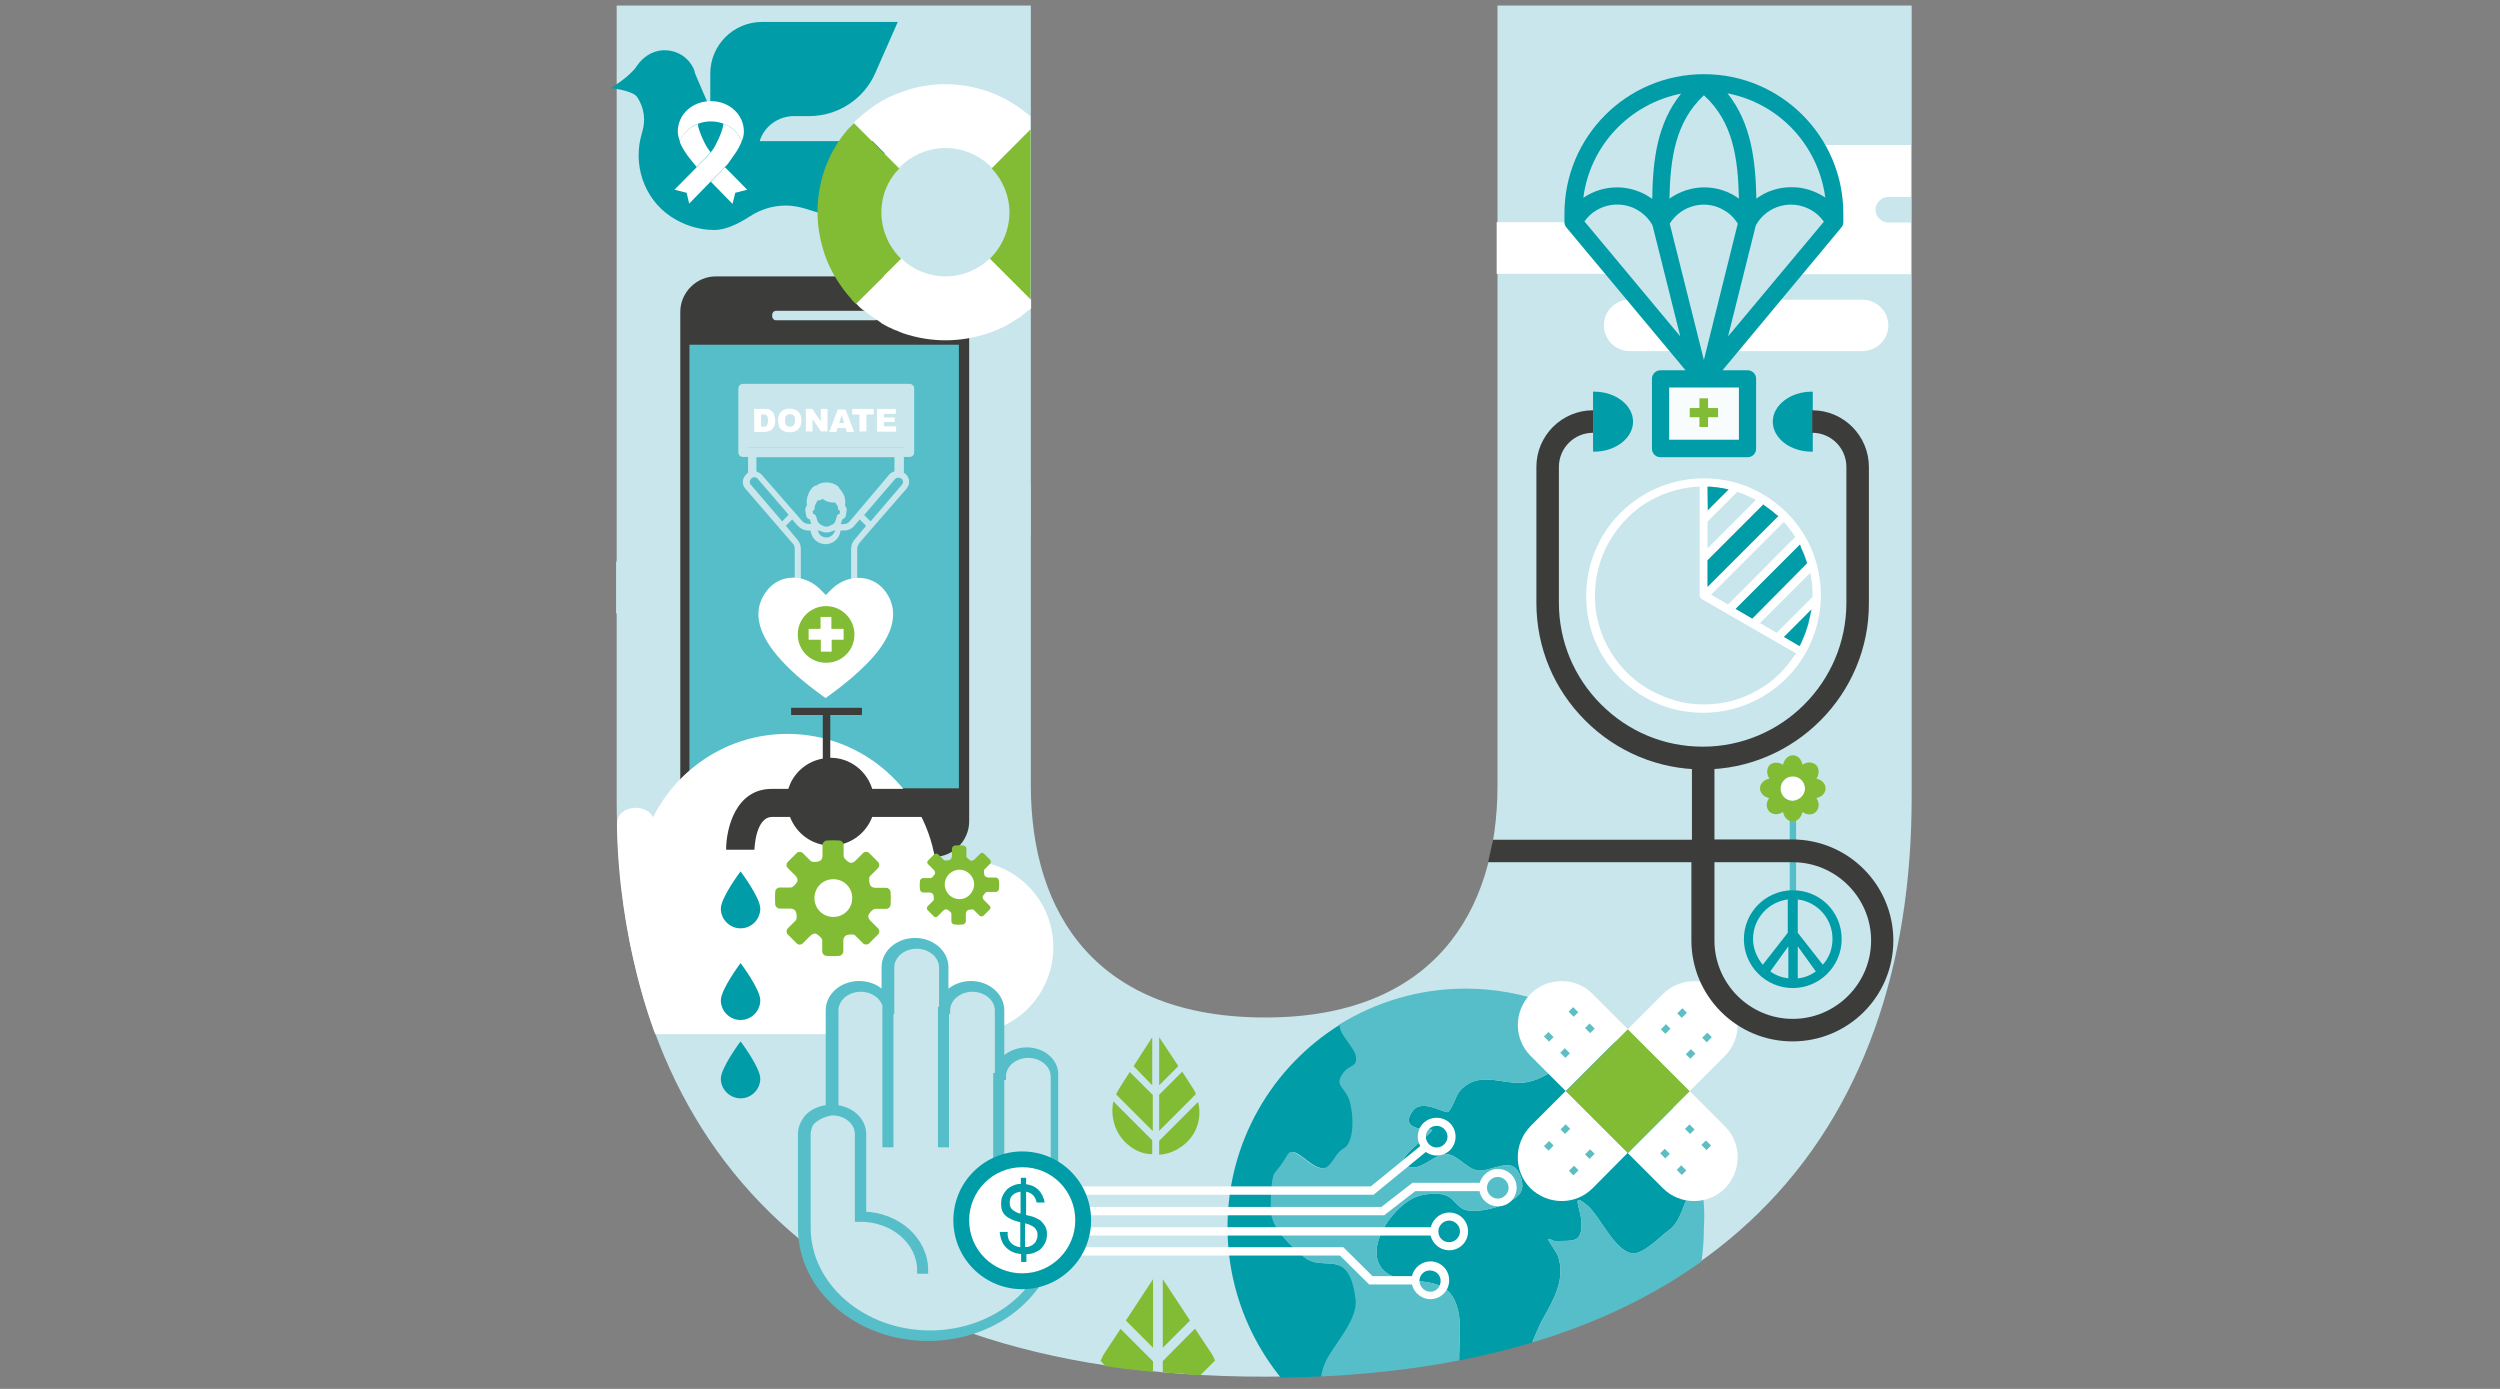 <?xml version="1.0" encoding="utf-8"?>
<!-- Generator: Adobe Illustrator 24.1.1, SVG Export Plug-In . SVG Version: 6.00 Build 0)  -->
<svg version="1.1" id="Layer_1" xmlns="http://www.w3.org/2000/svg" xmlns:xlink="http://www.w3.org/1999/xlink" x="0px" y="0px"
	 viewBox="0 0 900 500" style="enable-background:new 0 0 900 500;" xml:space="preserve">
<rect x="0" y="0" width="900" height="500" fill="#808080" stroke="none"/>
<style type="text/css">
	.st0{fill:#C8E6EC;}
	.st1{fill:#56BEC8;}
	.st2{fill:#FFFFFF;}
	.st3{fill:#82BB34;}
	.st4{fill:#009DA8;}
	.st5{fill:#3C3C3B;}
	.st6{clip-path:url(#SVGID_1_);fill:#FFFFFF;}
	.st7{fill:#F9FCFC;}
	.st8{clip-path:url(#SVGID_2_);fill:#009DA8;}
	.st9{clip-path:url(#SVGID_3_);fill:#009DA8;}
	.st10{clip-path:url(#SVGID_4_);fill:#56BEC8;}
	.st11{fill:#5DBEC3;}
	.st12{fill:#5BBEC2;}
	.st13{fill:#FFFFFF;stroke:#56BEC8;stroke-width:2.483;stroke-miterlimit:10;}
	.st14{fill:#56BEC8;stroke:#56BEC8;stroke-width:2.483;stroke-miterlimit:10;}
</style>
<g>
	<path class="st0" d="M222,2h149.1v280.7c0,46.5,23.9,83.6,84.4,83.6c59.7,0,83.6-37.1,83.6-83.6V2h149.1v285
		c0,120.7-69.1,208.6-232.7,208.6C291.8,495.7,222,407.7,222,287.9V2z"/>
	<path class="st0" d="M361.2,202.2h-10.9c-2.5,0-4.6-2.1-4.6-4.6s2.1-4.6,4.6-4.6H371v-18.6H266.5c-5.1,0-9.3,4.1-9.3,9.3
		c0,5.1,4.1,9.3,9.3,9.3h27.8c2.5,0,4.6,2.1,4.6,4.6s-2.1,4.6-4.6,4.6h-72.5v18.6h35.4c2.5,0,4.6,2.1,4.6,4.6s-2.1,4.6-4.6,4.6
		c-5,0-9.3,4.1-9.3,9.3c0,5.1,4.1,9.3,9.3,9.3h77c5,0,9.3-4.1,9.3-9.3c0-5.1-4.1-9.3-9.3-9.3H313c-2.5,0-4.6-2.1-4.6-4.6
		s2.1-4.6,4.6-4.6h48.1c5,0,9.3-4.1,9.3-9.3C370.5,206.4,366.3,202.2,361.2,202.2z"/>
	<rect x="644.3" y="291.4" class="st1" width="2.3" height="50.7"/>
	<path class="st2" d="M645.4,279.5c2.4,0,4.4,1.9,4.4,4.4c0,2.4-1.9,4.4-4.4,4.4c-2.4,0-4.4-1.9-4.4-4.4
		C641.2,281.5,643,279.5,645.4,279.5z"/>
	<path class="st3" d="M649.8,283.9c0-2.4-1.9-4.4-4.4-4.4c-2.4,0-4.4,1.9-4.4,4.4c0,2.4,1.9,4.4,4.4,4.4
		C647.8,288.1,649.8,286.2,649.8,283.9z M641.9,275.3c0.4-1.9,1.8-3.4,3.5-3.4c1.8,0,3.1,1.4,3.5,3.4c1.6-1.1,3.6-1.1,4.9,0.1
		c0.6,0.6,0.9,1.5,0.9,2.4s-0.3,1.8-0.8,2.5c1.9,0.4,3.3,1.8,3.3,3.5c0,1.8-1.4,3.1-3.3,3.5c1.1,1.6,1.1,3.6-0.1,4.9
		c-1.3,1.3-3.3,1.3-4.9,0.1c-0.4,1.9-1.8,3.4-3.5,3.4c-1.8,0-3.1-1.4-3.5-3.4c-1.6,1.1-3.6,1.1-4.9-0.1c-1.3-1.3-1.3-3.3-0.1-4.9
		l0,0c-1.9-0.4-3.3-1.8-3.3-3.5s1.4-3.1,3.4-3.5c-1.1-1.6-1.1-3.6,0.1-4.9C638.3,274.3,640.3,274.3,641.9,275.3z"/>
	<path class="st4" d="M645.4,320.5c-9.7,0-17.6,7.9-17.6,17.6c0,9.7,7.9,17.6,17.6,17.6c9.7,0,17.6-7.9,17.6-17.6
		C663,328.2,655.2,320.5,645.4,320.5z M647.2,340.7l6.5,9c-1.9,1.4-4.1,2.3-6.5,2.5V340.7z M643.8,352.2c-2.4-0.3-4.6-1.1-6.5-2.5
		l6.5-9V352.2z M631.1,338c0-7.3,5.5-13.3,12.5-14.2v12l-9,11.5C632.5,344.8,631.1,341.5,631.1,338z M656.2,347.3l-9-11.5v-12
		c7.1,0.9,12.5,6.9,12.5,14.2C659.7,341.5,658.5,344.8,656.2,347.3z"/>
	<path class="st2" d="M654.1,203.4c-2.9-10.9-9.9-19.9-19.7-25.6c-6.4-3.8-13.7-5.6-21.1-5.6c-15,0-29.1,8.1-36.6,21.1
		c-5.6,9.8-7.1,21.2-4.3,32.1c2.9,10.9,9.9,19.9,19.7,25.6c6.4,3.8,13.7,5.6,21.1,5.6c15,0,29.1-8.1,36.6-21.1
		C655.4,225.7,657,214.3,654.1,203.4z M648.6,197.3c0.8,1.6,1.5,3.4,2,5l0.1,0.5l-19.8,19.9l-6-3.5l23.2-23.2L648.6,197.3z
		 M642.9,188.7c0.5,0.6,1,1.3,1.5,1.9c0.5,0.6,1,1.4,1.5,2.1l0.4,0.6l-24.2,24.3l-6.1-3.5l26.2-26.2L642.9,188.7z M614.7,175.2h1
		c1.6,0.1,3.1,0.3,4.8,0.6l1.8,0.4l-7.5,7.5L614.7,175.2L614.7,175.2z M614.7,187.8l10.8-10.8l0.5,0.3c1.8,0.6,3.4,1.3,5,2.1
		l1.1,0.6l-17.4,17.4V187.8z M614.7,201.7l20.1-20.1l0.6,0.5c1.4,1,2.8,2,4,3.1l0.8,0.6l-25.5,25.5V201.7L614.7,201.7z M645.9,236.1
		c-1.5,2.3-3.3,4.4-5.1,6.3c-2.4,2.4-5.1,4.5-8.1,6.1c-5.9,3.4-12.5,5.1-19.3,5.1c-3.4,0-6.8-0.4-9.9-1.3c-3.4-0.9-6.5-2.3-9.7-4
		c-4.6-2.6-8.5-6.1-11.7-10.3c-3-4-5.3-8.5-6.6-13.5c-1.4-4.9-1.6-10-1-15c0.6-5.1,2.3-10.2,5-14.8c1.8-3.1,4-5.9,6.5-8.4
		c2.4-2.4,5.1-4.5,8.1-6.1c5.1-2.9,10.9-4.6,16.8-5h1v39.1c0,0.6,0.3,1.1,0.8,1.4l34,19.6L645.9,236.1z M651.6,222.7
		c-0.6,3.1-1.8,6.1-3.1,9l-0.5,0.9l-5.6-3.3l9.9-9.9L651.6,222.7z M652.4,215l-12.8,12.8l-6-3.5l18.1-18.1l0.3,1.8
		c0.4,2.1,0.5,4.4,0.5,6.6V215z"/>
	<path class="st4" d="M648.4,197.3c0.8,1.6,1.5,3.4,2,5l0.1,0.5l-19.7,19.9l-6-3.5l23.2-23.2L648.4,197.3z"/>
	<path class="st4" d="M614.7,175.2h1c1.6,0.1,3.1,0.3,4.8,0.6l1.8,0.4l-7.5,7.5L614.7,175.2L614.7,175.2z"/>
	<path class="st4" d="M614.7,201.7l20.1-20.1l0.6,0.5c1.4,1,2.8,2,4,3.1l0.8,0.6l-25.5,25.5V201.7L614.7,201.7z"/>
	<path class="st4" d="M651.4,222.7c-0.6,3.1-1.8,6.1-3.1,9l-0.5,0.9l-5.6-3.3l9.9-9.9L651.4,222.7z"/>
	<path class="st4" d="M573.9,141c7.8,0,14,4.9,14,10.8s-6.3,10.8-14,10.8c-0.1,0-0.3,0-0.4,0v-10.8V141
		C573.7,141,573.8,141,573.9,141z"/>
	<path class="st4" d="M652.6,141v21.6c-0.1,0-0.3,0-0.4,0c-7.8,0-14-4.9-14-10.8c0-5.9,6.3-10.8,14-10.8
		C652.3,141,652.4,141,652.6,141z"/>
	<path class="st0" d="M672.5,31.2L672.5,31.2L672.5,31.2c10.2,10.2,6.8,6.8,7.5,7.5l-1.8,1.8l-5.8-5.8l-5.6,5.8l-1.8-1.8
		C665.7,37.9,662.3,41.4,672.5,31.2z"/>
	<path class="st0" d="M672.5,22.2L672.5,22.2L672.5,22.2c10.2,10.2,6.8,6.8,7.5,7.5l-1.8,1.8l-5.8-5.8l-5.6,5.8l-1.8-1.8
		C665.7,28.8,662.3,32.3,672.5,22.2z"/>
	<path class="st0" d="M672.5,13L672.5,13L672.5,13c10.2,10.2,6.8,6.8,7.5,7.5l-1.8,1.8l-5.8-5.8l-5.6,5.8l-1.8-1.8
		C665.7,19.8,662.3,23.2,672.5,13z"/>
	<path class="st0" d="M564.9,321L564.9,321L564.9,321c22.8,22.8,15.2,15.2,16.8,16.8l-3.9,3.9L565,328.9l-12.8,12.8l-3.9-3.9
		C549.8,336.1,542.1,343.8,564.9,321z"/>
	<path class="st0" d="M564.9,303L564.9,303L564.9,303c22.8,22.8,15.2,15.2,16.8,16.8l-3.9,3.9L565,310.9l-12.8,12.8l-3.9-3.9
		C549.8,318.2,542.1,325.9,564.9,303z"/>
	<path class="st0" d="M564.9,285L564.9,285L564.9,285c22.8,22.8,15.2,15.2,16.8,16.8l-3.9,3.9L565,292.9l-12.9,12.9l-3.9-3.9
		C549.8,300.2,542.1,307.9,564.9,285z"/>
	<path class="st0" d="M564.9,267.1L564.9,267.1L564.9,267.1c22.8,22.8,15.2,15.2,16.8,16.8l-3.9,3.9L565,275l-12.8,12.8l-3.9-3.9
		C549.8,282.2,542.1,289.9,564.9,267.1z"/>
	<circle class="st0" cx="572.7" cy="38.7" r="20.3"/>
	<path class="st3" d="M430.5,393.9l-13.2,13.2v-13l8.3-8.3l3.6,5.6C429.8,392.3,430.3,393.1,430.5,393.9z"/>
	<polygon class="st3" points="417.3,373.4 424.2,383.8 417.3,390.7 	"/>
	<polygon class="st3" points="414.8,390.7 408.1,383.8 414.8,373.4 	"/>
	<path class="st3" d="M406.7,385.9l8.3,8.3v13l-13.2-13.2c0.4-0.9,0.8-1.6,1.3-2.4L406.7,385.9z"/>
	<path class="st3" d="M406.2,412.2c-4.6-3.8-6.6-9.8-5.4-15.7l14,14v5C411.7,415.5,408.7,414.3,406.2,412.2z"/>
	<path class="st3" d="M426.1,412.2L426.1,412.2c-2.5,2-5.5,3.3-8.8,3.5v-5l14-14C432.8,402.5,430.8,408.5,426.1,412.2z"/>
	<polygon class="st3" points="418.6,460.5 428.4,475.4 418.6,485.2 	"/>
	<polygon class="st3" points="415.1,485.2 405.3,475.4 415.1,460.5 	"/>
	<path id="XMLID_2_" class="st5" d="M336.1,99.5h-78.4c-7,0-12.8,5.8-12.8,12.8v183.4c0,7,5.8,12.8,12.8,12.8h78.4
		c7,0,12.8-5.8,12.8-12.8V112.3C348.9,105.3,343.2,99.5,336.1,99.5z"/>
	<rect id="XMLID_1_" x="248.2" y="124.1" class="st1" width="97" height="159.7"/>
	<path class="st0" d="M327.5,138.2h-60.1c-0.9,0-1.6,0.8-1.6,1.6v23.1c0,0.9,0.8,1.6,1.6,1.6h1.9v5.4c0,0.1,0,0.1,0,0.3
		c-0.1,0.1-0.3,0.1-0.4,0.3c-0.9,0.8-1.5,1.9-1.5,3c0,0.9,0.4,1.9,1,2.5l17.1,19.8c0.4,0.5,0.6,1.1,0.6,1.8V208
		c0,0.6,0.5,1.1,1.1,1.1c0.6,0,1.1-0.5,1.1-1.1v-10.5c0-1.3-0.5-2.4-1.3-3.3l-4.1-4.9l2.3-2.3l1.8,2.1c1,1.1,2.5,1.9,4,1.9h0.8
		c0.3,2.8,2.6,4.9,5.4,4.9c2.8,0,5.1-2.1,5.4-4.9h1.1c1.6,0,3-0.6,4-1.9l1.8-2.1l2.3,2.3l-4.1,4.9c-0.8,0.9-1.3,2.1-1.3,3.3V208
		c0,0.6,0.5,1.1,1.1,1.1s1.1-0.5,1.1-1.1v-10.5c0-0.6,0.3-1.3,0.6-1.8l4.8-5.6l0,0l0,0c0,0,0,0,0.1-0.1l12.2-14c0.6-0.8,1-1.6,1-2.5
		c0-1.1-0.5-2.3-1.5-3c-0.1-0.1-0.3-0.3-0.4-0.3c0-0.1,0-0.1,0-0.3v-5.4h2.1c0.9,0,1.6-0.8,1.6-1.6v-23.1
		C329.1,138.9,328.3,138.2,327.5,138.2z M281.6,187.7l-11.3-13.2c-0.3-0.3-0.4-0.6-0.4-1c0-0.5,0.3-0.9,0.6-1.3
		c0.8-0.6,1.8-0.5,2.4,0.3l11,12.8L281.6,187.7z M293.3,182.3c0-0.1,0.1-0.1,0.1-0.3l0.9-1.8c0.6,0,1.4-0.3,1.9-0.6l0.4,0.3
		c1.3,0.9,2.8,1.1,4.1,1l0.9,1.4c0,0,0,0,0.1,0.1c-0.1,0.4,0,0.8,0.1,1c0.1,0.3,0.4,0.4,0.6,0.5l-0.1,1.1c-0.5,0-1,0.4-1.1,1
		c0,0.1-0.1,0.8-0.4,1.3c-0.1,0.8-0.6,1.3-1.3,1.6l-0.8,0.4c-0.8,0.4-1.6,0.4-2.4,0l-0.8-0.4c-0.6-0.4-1.1-0.9-1.3-1.6
		c-0.1-0.6-0.3-1.1-0.4-1.3c-0.1-0.5-0.6-1-1.1-1l-0.1-1.1c0.3-0.1,0.5-0.3,0.6-0.5C293.3,182.9,293.3,182.7,293.3,182.3z
		 M297.5,193.5c-1.5,0-2.8-1-3-2.5h0.4l0.3,0.1c0.8,0.4,1.5,0.6,2.4,0.6c0.8,0,1.6-0.3,2.4-0.6l0.3-0.1h0.4
		C300.1,192.5,298.9,193.5,297.5,193.5z M308.5,184.6L308.5,184.6l-2.6,3.1c-0.5,0.6-1.4,1-2.3,1h-1c0.1-0.3,0.3-0.6,0.4-1
		c0-0.3,0.1-0.4,0.1-0.6c0.6-0.3,1.3-0.8,1.4-1.5l0.3-1.8c0.1-0.6-0.1-1.3-0.5-1.6l-0.1-0.1c0.1-0.5,0.1-0.9,0.1-1.4l0,0
		c0-1.8-0.8-3.5-2.1-4.8c0-0.3-0.3-0.5-0.5-0.8c-1.1-0.9-2.5-1.4-4-1.4H297c-1.1,0-2.3,0.5-3.1,1.1c-0.3,0-0.6,0-0.9,0.3
		c-1.5,1.1-2.5,3.4-2.6,5.5c0,0.5,0,0.9,0.1,1.4l-0.1,0.1c-0.4,0.5-0.5,1-0.5,1.6l0.3,1.8c0.1,0.8,0.6,1.3,1.4,1.5
		c0,0.1,0.1,0.4,0.1,0.6c0.1,0.4,0.3,0.6,0.4,1h-1c-0.9,0-1.8-0.4-2.3-1l-2.6-3c0,0,0-0.1-0.1-0.1L274.3,171c-0.5-0.6-1.3-1-2-1.3
		v-5.1h49.7v5.1c-0.8,0.3-1.5,0.6-2,1.3L308.5,184.6z M324.7,174.5l-11.3,13.2l-2.3-2.3l11-12.8c0.6-0.8,1.6-0.8,2.4-0.3
		c0.4,0.3,0.6,0.8,0.6,1.3C325.1,173.9,324.8,174.3,324.7,174.5z M325.8,161.2H269v-19.7h56.8V161.2z"/>
	<polyline class="st0" points="267.4,160.4 267.4,140.7 326.4,140.7 326.4,161.2 267.1,161.2 	"/>
	<path class="st2" d="M318.5,212.6c-4.8-6.1-13.7-6-19.3-0.3l-1.9,1.9l-1.9-1.9c-5.6-5.8-14.5-5.9-19.3,0.3
		c-8.8,11.3,3.6,23.8,8.8,28.8c5,4.8,12.3,9.9,12.3,9.9s7.3-5.1,12.3-9.9C314.9,236.5,327.2,223.9,318.5,212.6z"/>
	<path class="st3" d="M297.4,218.2c-5.6,0-10.2,4.5-10.2,10.2s4.5,10.2,10.2,10.2s10.2-4.5,10.2-10.2
		C307.6,222.8,303,218.2,297.4,218.2z M303.8,230.3h-4.4v4.3h-3.9v-4.3h-4.4v-3.9h4.3v-4.3h3.9v4.3h4.4v3.9H303.8z"/>
	<path class="st2" d="M271.5,147.2h3.8c0.8,0,1.4,0.1,1.8,0.3c0.5,0.3,0.9,0.5,1.1,0.9c0.3,0.4,0.5,0.8,0.6,1.3s0.3,1,0.3,1.6
		c0,0.9-0.1,1.5-0.3,2c-0.3,0.5-0.5,0.9-0.9,1.3c-0.4,0.4-0.8,0.5-1.1,0.6c-0.5,0.1-1,0.3-1.5,0.3h-3.8V147.2z M274,149.1v4.5h0.6
		c0.5,0,0.9,0,1.1-0.1c0.3-0.1,0.4-0.4,0.5-0.6c0.1-0.3,0.3-0.8,0.3-1.4c0-0.9-0.1-1.5-0.4-1.8c-0.3-0.4-0.8-0.5-1.4-0.5H274V149.1z
		"/>
	<path class="st2" d="M280.1,151.3c0-1.4,0.4-2.4,1.1-3.1s1.8-1.1,3.1-1.1s2.4,0.4,3.1,1.1c0.8,0.8,1.1,1.8,1.1,3.1
		c0,1-0.1,1.8-0.5,2.4c-0.4,0.6-0.8,1.1-1.4,1.4c-0.6,0.4-1.4,0.5-2.3,0.5c-0.9,0-1.6-0.1-2.3-0.5c-0.6-0.3-1.1-0.8-1.5-1.4
		C280.3,153.1,280.1,152.3,280.1,151.3z M282.6,151.3c0,0.9,0.1,1.4,0.5,1.8c0.3,0.4,0.8,0.5,1.3,0.5s1-0.1,1.3-0.5
		c0.3-0.4,0.5-1,0.5-1.9c0-0.8-0.1-1.4-0.5-1.6c-0.3-0.4-0.8-0.5-1.3-0.5s-0.9,0.1-1.3,0.5C282.7,149.9,282.6,150.5,282.6,151.3z"/>
	<path class="st2" d="M290,147.2h2.4l3.1,4.5v-4.5h2.4v8.1h-2.4l-3-4.5v4.5h-2.4v-8.1H290z"/>
	<path class="st2" d="M304.4,154.1h-2.9l-0.4,1.4h-2.6l3.1-8.1h2.8l3.1,8.1h-2.6L304.4,154.1z M303.9,152.3l-0.9-2.9l-0.9,2.9H303.9
		z"/>
	<path class="st2" d="M306.9,147.2h7.6v2h-2.6v6.1h-2.5v-6.1h-2.6v-2H306.9z"/>
	<path class="st2" d="M315.7,147.2h6.8v1.8h-4.3v1.3h3.9v1.6h-3.9v1.6h4.4v1.9h-6.9V147.2z"/>
	<path class="st0" d="M315,115.3h-35.6c-0.8,0-1.4-0.6-1.4-1.4v-0.6c0-0.8,0.6-1.4,1.4-1.4H315c0.8,0,1.4,0.6,1.4,1.4v0.6
		C316.4,114.7,315.8,115.3,315,115.3z"/>
	<path class="st4" d="M323.2,7.9h-48.9c-10.2,0-18.6,8.3-18.6,18.6v12.8v-0.1L251,28.3c-0.4-0.9-0.8-1.8-1-2.8
		c-1.6-4.4-5.8-7.4-10.7-7.4c-0.3,0-0.5,0-0.8,0c-3.9,0.3-7.1,2.5-9.2,5.6c-2.4,3.8-9.4,8-9.4,8s7.4,0.8,9.3,3
		c0.1,0.1,0.3,0.4,0.4,0.6c2.3,3.6,2.9,8,1.6,12.2c0,0.1-0.1,0.3-0.1,0.4c-3.4,11.2,0.6,23.4,10.3,30c4.5,3,9.9,4.9,15.8,4.9l0,0
		c3.8,0,8.3-2,12.9-5c3.9-2.5,8.3-3.8,12.8-3.8c2.3,0,4.5,0.4,6.6,1l20.6,6.3l9.8-30.5h-46.4c1.6-5.3,6.6-9,12.4-9h5.4
		c10.3,0,19.7-6.1,23.8-15.5L323.2,7.9L323.2,7.9z"/>
	<path class="st2" d="M253.7,51.5c0.6,1.3,1.4,2.4,2.1,3.3c-0.5,0.6-1.1,1.3-1.6,1.8l0,0l-1.4,1.4l-2,2.1c-1-1.1-2.1-2.6-3.3-4.1
		c-1.3-1.9-2.3-3.5-2.8-5c1.1-2.9,3.5-5.3,6.6-6.4c0,0.1,0,0.4,0,0.5C251.3,45.9,252.3,48.8,253.7,51.5z"/>
	<path class="st2" d="M267.8,47.4c0,1.1-0.3,2.3-0.8,3.5c-1.1-2.9-3.5-5.3-6.6-6.4c-1.4-0.5-2.9-0.8-4.5-0.8s-3.1,0.3-4.5,0.8
		c-3.1,1.1-5.5,3.5-6.6,6.4c-0.5-1.3-0.8-2.4-0.8-3.5c0-6.3,5.3-11,11.9-11C262.5,36.4,267.8,41.2,267.8,47.4z"/>
	<path class="st2" d="M261,60.2l8,8.1l-4.3,1.1l-1,4l-7.8-8l3.6-3.6C259.9,61.3,260.4,60.8,261,60.2z"/>
	<path class="st2" d="M260.4,44.5c3.1,1.1,5.5,3.5,6.6,6.4c-0.6,1.5-1.5,3.3-2.8,5c-0.5,0.8-1.1,1.5-1.6,2.3s-1.1,1.4-1.6,1.9
		c-0.6,0.6-1.1,1.3-1.5,1.6l-3.6,3.6l-7.8,8l-0.9-3.9l-4.4-1.1l8-8.1l2-2.1l1.4-1.4l0,0c0.5-0.5,1.1-1.1,1.6-1.8
		c0.8-0.9,1.5-2,2.1-3.3c1.4-2.6,2.4-5.6,2.4-6.4C260.4,44.9,260.4,44.8,260.4,44.5z"/>
	<g>
		<g>
			<defs>
				<path id="SVGID_9_" d="M315.4,372.2h9.7c13.4,0,22.6,0,22.9,0c17.3,0,31.2-14,31.2-31.2c0-17.3-14-31.2-31.2-31.2
					c-3.9,0-7.5,0.8-11,2c-3.1-26.8-26-47.6-53.5-47.6c-21.2,0-39.5,12.3-48.4,30c-2.5-5.3-13-4.3-13,2.4
					c0.5,42.4,13.8,75.7,13.8,75.7H315.4z"/>
			</defs>
			<clipPath id="SVGID_1_">
				<use xlink:href="#SVGID_9_"  style="overflow:visible;"/>
			</clipPath>
			<path class="st6" d="M221.9,2H371v280.7c0,46.5,23.9,83.6,84.4,83.6c59.7,0,83.6-37.1,83.6-83.6V2H688v285
				c0,120.7-69.1,208.6-232.7,208.6c-163.6,0.1-233.5-87.9-233.5-207.8V2z"/>
		</g>
	</g>
	<path class="st5" d="M314,284c-2-6.5-8-11.2-15-11.2h-0.1v-15.4h11.4v-2.6h-25.5v2.6h11.4v15.7c-5.9,1-10.7,5.3-12.4,10.9h-6
		c-13,0-16.4,14.3-16.4,21.9h10.2c0-0.1,0.3-11.8,6.4-11.8h6.4c2.3,6,8,10.3,14.8,10.3c6.8,0,12.5-4.3,14.8-10.3h18.3V284H314z"/>
	<path class="st4" d="M259.5,327.1c0,4,3.3,7.1,7.1,7.1c4,0,7.1-3.3,7.1-7.1c0-4-7.1-13.4-7.1-13.4S259.5,323.1,259.5,327.1z"/>
	<path class="st4" d="M259.5,360.1c0,4,3.3,7.1,7.1,7.1c4,0,7.1-3.3,7.1-7.1c0-4-7.1-13.4-7.1-13.4S259.5,356.2,259.5,360.1z"/>
	<path class="st4" d="M259.5,388.3c0,4,3.3,7.1,7.1,7.1c4,0,7.1-3.3,7.1-7.1c0-4-7.1-13.4-7.1-13.4S259.5,384.4,259.5,388.3z"/>
	<path class="st3" d="M317.3,76.5c0,6.5,2.8,12.5,7.1,16.7l-16.3,16.2c-0.4-0.4-0.8-0.8-1.1-1.1c-0.3-0.3-0.5-0.5-0.6-0.8
		c-0.4-0.4-0.6-0.6-0.9-1c-0.6-0.6-1.1-1.4-1.6-2c0,0,0-0.1-0.1-0.1c-2.9-3.9-5.3-8.1-6.9-12.8l0,0c-1.6-4.8-2.6-9.9-2.6-15.2
		c0-5.3,0.9-10.4,2.5-15.2l0,0c0.5-1.6,1.3-3.1,1.9-4.6c0.1-0.4,0.4-0.8,0.5-1.1c0.3-0.4,0.4-0.8,0.6-1.1c0.1-0.4,0.4-0.6,0.6-1
		c0.3-0.4,0.5-0.8,0.6-1.1c0.6-1,1.4-2.1,2.1-3.1c0.3-0.4,0.5-0.6,0.8-1c0.3-0.4,0.6-0.8,0.9-1.1c0.1-0.3,0.4-0.4,0.5-0.6
		c0.1-0.1,0.3-0.4,0.5-0.5c0.3-0.3,0.5-0.5,0.8-0.8c0.3-0.3,0.5-0.5,0.8-0.8l16.3,16.3C319.7,64.7,317.3,70.3,317.3,76.5z"/>
	<path class="st0" d="M352.8,78.9c0.5,0,1-0.4,1-0.9c0,0,0.1-0.8,0.1-1.5c0-0.8-0.1-1.5-0.1-1.5c-0.1-0.5-0.5-0.9-1-0.9h-2.6
		c-0.5,0-1-0.4-1.1-0.8c-0.1-0.4-0.4-1.6,0-2l1.9-1.9c0.4-0.4,0.4-1,0-1.4l-2.1-2.1c-0.4-0.4-1-0.3-1.4,0l-1.9,1.9
		c-0.4,0.4-1,0.5-1.4,0.4c-0.4-0.1-1.4-1-1.4-1.5v-2.6c0-0.5-0.4-1-0.9-1c0,0-0.8-0.1-1.5-0.1c-0.8,0-1.5,0.1-1.5,0.1
		c-0.5,0.1-0.9,0.5-0.9,1v2.6c0,0.5-0.4,1-0.8,1.1c-0.4,0.1-1.6,0.4-2,0l-1.9-1.9c-0.4-0.4-1-0.4-1.4,0l-2.1,2.1
		c-0.4,0.4-0.3,1,0,1.4l1.9,1.9c0.4,0.4,0.5,1,0.4,1.4c-0.1,0.4-1,1.4-1.5,1.4H328c-0.5,0-1,0.4-1,0.9c0,0-0.1,0.8-0.1,1.5
		c0,0.9,0.1,1.5,0.1,1.5c0.1,0.5,0.5,0.9,1,0.9h2.6c0.5,0,1,0.4,1.1,0.8c0.1,0.4,0.4,1.6,0,2l-1.9,1.9c-0.4,0.4-0.4,1,0,1.4L332,87
		c0.4,0.4,1,0.3,1.4,0l1.9-1.9c0.4-0.4,1-0.5,1.4-0.4c0.4,0.1,1.4,1,1.4,1.5v2.6c0,0.5,0.4,1,0.9,1c0,0,0.8,0.1,1.5,0.1
		c0.9,0,1.5-0.1,1.5-0.1c0.5-0.1,0.9-0.5,0.9-1v-2.6c0-0.5,0.4-1,0.8-1.1c0.4-0.1,1.6-0.4,2,0l1.9,1.9c0.4,0.4,1,0.4,1.4,0l2.1-2.1
		c0.4-0.4,0.3-1,0-1.4l-1.9-1.9c-0.4-0.4-0.5-1-0.4-1.4c0.1-0.4,1-1.4,1.5-1.4C350.1,78.9,352.8,78.9,352.8,78.9z M340.4,81.4
		c-2.8,0-4.9-2.3-4.9-4.9c0-2.8,2.3-4.9,4.9-4.9s4.9,2.3,4.9,4.9C345.3,79.2,343.1,81.4,340.4,81.4z"/>
	<path class="st3" d="M371,46.6L357,60.6c3.9,4.1,6.4,9.8,6.4,15.9c0,6.5-2.8,12.5-7.1,16.7l14.7,14.7V46.6z"/>
	<path class="st2" d="M670.5,107.9h-28c-2.5,0-4.6-2.1-4.6-4.6s2.1-4.6,4.6-4.6h45.4V80.1h-8.1c-2.5,0-4.6-2.1-4.6-4.6
		s2.1-4.6,4.6-4.6h8.1V52.2H596c-5.1,0-9.3,4.1-9.3,9.3s4.1,9.3,9.3,9.3h27.8c2.5,0,4.6,2.1,4.6,4.6s-2.1,4.6-4.6,4.6h-85v18.6h47.9
		c2.5,0,4.6,2.1,4.6,4.6s-2.1,4.6-4.6,4.6c-5,0-9.3,4.1-9.3,9.3c0,5.1,4.1,9.3,9.3,9.3h83.8c5,0,9.3-4.1,9.3-9.3
		C679.8,112.1,675.6,107.9,670.5,107.9z"/>
	<path class="st2" d="M371,107.8l-14.7-14.7c-4.1,3.9-9.8,6.4-15.9,6.4s-11.8-2.4-15.9-6.4l-16.3,16.2c0.3,0.3,0.5,0.5,0.8,0.8
		s0.4,0.4,0.6,0.6c0.1,0.1,0.4,0.4,0.6,0.5c0.3,0.3,0.5,0.5,0.9,0.6c0.4,0.3,0.6,0.5,1,0.8c0.6,0.5,1.4,1,2,1.5c0,0,0,0,0.1,0
		c0.6,0.5,1.4,0.9,2,1.4c0.4,0.3,0.8,0.5,1.1,0.8c0.4,0.3,0.6,0.4,1,0.6c0.4,0.3,0.8,0.4,1.1,0.6c0.4,0.3,0.8,0.4,1.1,0.5
		c0.8,0.4,1.5,0.8,2.3,1c0.4,0.1,0.8,0.4,1.1,0.5c0.4,0.1,0.8,0.3,1.3,0.5c4.8,1.6,9.9,2.5,15.2,2.5c5.3,0,10.4-0.9,15.2-2.5
		c0.4-0.1,0.8-0.3,1.3-0.4c1.1-0.5,2.4-1,3.5-1.5c0.4-0.1,0.8-0.4,1.1-0.5c0.4-0.1,0.8-0.4,1.1-0.6c1.5-0.9,3-1.8,4.5-2.8
		c0.3-0.1,0.5-0.4,0.8-0.6c0.4-0.3,0.6-0.5,1-0.8c0.4-0.3,0.6-0.5,1-0.8c0.3-0.3,0.5-0.5,0.9-0.6c0.1-0.1,0.3-0.3,0.4-0.4v-3.3H371z
		"/>
	<path class="st2" d="M371,42c-0.1-0.1-0.4-0.3-0.5-0.5c-0.6-0.6-1.4-1.1-2-1.6c0,0-0.1,0-0.1-0.1c-3.9-2.9-8.1-5.3-12.8-6.9l0,0
		c-4.8-1.6-9.9-2.6-15.2-2.6c-5.4,0-10.4,0.9-15.2,2.6l0,0c-1.8,0.6-3.4,1.3-5,2c-2,1-3.9,2.1-5.8,3.4c-0.8,0.5-1.4,1-2,1.5
		c0,0-0.1,0-0.1,0.1c-0.8,0.5-1.4,1.1-2,1.6c-0.4,0.3-0.6,0.6-1,0.9c-0.3,0.3-0.5,0.5-0.8,0.6c-0.4,0.4-0.8,0.8-1.1,1.1l16.3,16.3
		c4.3-4.4,10.2-7.1,16.7-7.1c6.6,0,12.5,2.8,16.7,7.1l13.8-13.9V42H371z"/>
	<path class="st4" d="M663.6,76.9c0-27.7-22.4-50.2-50.2-50.2c-27.7,0-50.2,22.4-50.2,50.2V80c0,0.8,0.3,1.4,0.8,2l0,0l42.8,51.3h-9
		c-1.8,0-3.1,1.4-3.1,3.1l0,0v25.1c0,1.8,1.4,3.1,3.1,3.1l0,0h31.3c1.8,0,3.1-1.4,3.1-3.1l0,0v-25.1c0-1.8-1.4-3.1-3.1-3.1l0,0h-9
		L662.8,82l0,0c0.5-0.5,0.8-1.3,0.8-2V76.9z"/>
	<rect x="600.9" y="139.5" class="st7" width="25.1" height="18.8"/>
	<path class="st0" d="M626,71.5c-7.4-5.4-17.4-5.4-25,0c0.3-14.4,2.1-27.6,12.4-37.2C623.9,43.8,625.7,57,626,71.5z"/>
	<path class="st0" d="M605.2,33.7c-8.7,10.8-10.2,24.2-10.4,37.9c-7.4-5.4-17.3-5.5-24.8-0.4C572.4,52.4,586.6,37.4,605.2,33.7z"/>
	<path class="st0" d="M570.4,79.7c4.6-6.5,13.7-8,20.2-3.4c1.8,1.3,3.3,2.9,4.3,4.8l10,40L570.4,79.7z"/>
	<path class="st0" d="M613.4,129.6l-12.3-49.1c4.3-6.8,13.2-8.9,19.9-4.6c1.9,1.1,3.5,2.8,4.6,4.6L613.4,129.6z"/>
	<path class="st0" d="M622.1,121.1l10-40c3.9-7,12.7-9.5,19.7-5.6c1.9,1,3.5,2.5,4.8,4.3L622.1,121.1z"/>
	<path class="st0" d="M644.8,67.4c-4.5,0-8.9,1.4-12.5,4.1c-0.3-13.7-1.8-27.1-10.4-37.9c18.6,3.6,32.7,18.7,35.2,37.5
		C653.4,68.7,649.2,67.3,644.8,67.4z"/>
	<polygon class="st3" points="618.5,150.2 618.5,146.9 614.9,146.9 614.9,143.4 611.8,143.4 611.8,146.9 608.3,146.9 608.3,150.2 
		611.8,150.2 611.8,153.7 614.9,153.7 614.9,150.2 	"/>
	<g>
		<g>
			<defs>
				<path id="SVGID_11_" d="M221.9,2.4H371v280.7c0,46.5,23.9,83.6,84.4,83.6c59.7,0,83.6-37.1,83.6-83.6V2.4H688v285
					C688,408.1,619,496,455.3,496s-233.5-87.9-233.5-207.9V2.4z"/>
			</defs>
			<clipPath id="SVGID_2_">
				<use xlink:href="#SVGID_11_"  style="overflow:visible;"/>
			</clipPath>
			<path class="st8" d="M441.9,441.8c0-30.8,16.2-57.9,40.6-73v0.1c0.1,0.9,0.3,1.9,0.8,2.8c1,2,4.3,5.8,4.9,7.8
				c1.4,4.9-2.3,3.6-4.5,7c-2.8,4-0.1,4.4,1.9,8.4c1.9,4,2.9,16.3-1.8,18.7c-2.9,1.5-4.3,7-7.3,7c-5,0-10.4-8.8-12.7-4.9
				s-2.5,3.9-4.6,6.5c-1.5,1.9-1.6,12.4-1.3,14.9c1.1,6.1,7.1,11.5,11.7,15.4c6.9,5.9,16.4-4.1,18.7,15.3
				c0.9,7.3-7.8,16.2-10.7,22.2c-3.6,7.4-1.1,13.7,0.6,21.3l-0.4,0.6C456.2,496.1,441.9,470.7,441.9,441.8z"/>
		</g>
		<g>
			<defs>
				<path id="SVGID_13_" d="M221.9,2.4H371v280.7c0,46.5,23.9,83.6,84.4,83.6c59.7,0,83.6-37.1,83.6-83.6V2.4H688v285
					C688,408.1,619,496,455.3,496s-233.5-87.9-233.5-207.9V2.4z"/>
			</defs>
			<clipPath id="SVGID_3_">
				<use xlink:href="#SVGID_13_"  style="overflow:visible;"/>
			</clipPath>
			<path class="st9" d="M612.2,424.7c-5.9,3.6-5.8,14.2-11.3,18.1c-3.3,2.3-9.2,8.9-13.4,8.4c-6.3-1-11.4-13.2-15.9-17.1
				c-6.4-5.5-2.5,1-2.3,5.8c0.4,8-3.4,6.6-9.4,6.9c-1,0-2.3-1.3-2.6-0.6c-0.1,0.1,3.3,5.1,3.5,5.8c3.1,8.5-1.8,16.4-5.8,23.6
				c-3.3,5.9-14.9,42-26.5,26.7c-5.8-7.8-1.5-21.2-3.5-30.1c-2.1-9.7-8-10.5-16.7-11.2c-21.9-1.5-11.4-23.4,0.5-29.7
				c0.8-0.4,1.5-0.6,2.4-0.9c2.5-0.6,5.4-0.9,7.6-0.5c4,0.6,4.3,2.9,7.3,5c4,2.9,18.6-0.8,21.4-5.8c1.5-2.5-0.3-7.9-2.8-9.2
				c-3.4-1.6-8.8,1.8-12.4,1.5c-4.3-0.3-7.9-6.4-12.3-5.9c-3,0.4-6.3,3.5-9.5,4.5c-1,0.3-2.1,0.4-3.1,0.1c-7.3-2.1,6.3-10,8.3-13.4
				c-4-0.1-11.9-0.5-7-6.9c3.5-4.5,11.9,1.6,12.8,0.4c3.1-4.1,2-6.9,7.1-10c5.8-3.5,12.9,0,19.1-0.4c12.3-0.6,22.1-16.4,34.9-14
				C597.6,388,608.2,405.1,612.2,424.7z"/>
		</g>
		<g>
			<defs>
				<path id="SVGID_15_" d="M221.9,2.4H371v280.7c0,46.5,23.9,83.6,84.4,83.6c59.7,0,83.6-37.1,83.6-83.6V2.4H688v285
					C688,408.1,619,496,455.3,496s-233.5-87.9-233.5-207.9V2.4z"/>
			</defs>
			<clipPath id="SVGID_4_">
				<use xlink:href="#SVGID_15_"  style="overflow:visible;"/>
			</clipPath>
			<path class="st10" d="M612.2,424.7c-5.9,3.6-5.8,14.2-11.3,18.1c-3.3,2.3-9.2,8.9-13.4,8.4c-6.3-1-11.4-13.2-15.9-17.1
				c-6.4-5.5-2.5,1-2.3,5.8c0.4,8-3.4,6.6-9.4,6.9c-1,0-2.3-1.3-2.6-0.6c-0.1,0.1,3.3,5.1,3.5,5.8c3.1,8.5-1.8,16.4-5.8,23.6
				c-3.3,5.9-14.9,42-26.5,26.7c-5.8-7.8-1.5-21.2-3.5-30.1c-2.1-9.7-8-10.5-16.7-11.2c-21.9-1.5-11.4-23.4,0.5-29.7
				c0.8-0.4,1.5-0.6,2.4-0.9c2.5-0.6,5.4-0.9,7.6-0.5c4,0.6,4.3,2.9,7.3,5c4,2.9,18.6-0.8,21.4-5.8c1.5-2.5-0.3-7.9-2.8-9.2
				c-3.4-1.6-8.8,1.8-12.4,1.5c-4.3-0.3-7.9-6.4-12.3-5.9c-3,0.4-6.3,3.5-9.5,4.5c-1,0.3-2.1,0.4-3.1,0.1c-7.3-2.1,6.3-10,8.3-13.4
				c-4-0.1-11.9-0.5-7-6.9c3.5-4.5,11.9,1.6,12.8,0.4c3.1-4.1,2-6.9,7.1-10c5.8-3.5,12.9,0,19.1-0.4c12.3-0.6,22.1-16.4,34.9-14
				c-14.9-12.4-34.1-19.9-55-19.9c-16.7,0-32.2,4.8-45.4,12.9v0.1c0.1,0.9,0.3,1.9,0.8,2.8c1,2,4.3,5.8,4.9,7.8
				c1.4,4.9-2.3,3.6-4.5,7c-2.8,4-0.1,4.4,1.9,8.4c1.9,4,2.9,16.3-1.8,18.7c-2.9,1.5-4.3,7-7.3,7c-5,0-10.4-8.8-12.7-4.9
				c-2.3,3.9-2.5,3.9-4.6,6.5c-1.5,1.9-1.6,12.4-1.3,14.9c1.1,6.1,7.1,11.5,11.7,15.4c6.9,5.9,16.4-4.1,18.7,15.3
				c0.9,7.3-7.8,16.2-10.7,22.2c-3.6,7.4-1.1,13.7,0.6,21.3l-0.4,0.6c14,10,31.3,16,49.9,16c47.5,0,86-38.5,86-86
				C613.8,435.9,613.3,430.2,612.2,424.7z"/>
		</g>
	</g>
	<path class="st2" d="M621,405.5c6.1,6.1,6.1,16,0,22.3c-6.1,6.1-16.2,6.1-22.3,0L586,415.1l22.3-22.3L621,405.5z"/>
	<path class="st2" d="M573.3,427.8c-6.1,6.1-16,6.1-22.3,0c-3.1-3.1-4.6-7.1-4.6-11.2c0-4,1.5-8,4.6-11.2l12.7-12.7l22.3,22.3
		L573.3,427.8z"/>
	<path class="st2" d="M573.3,357.8l12.7,12.7l-22.3,22.3L551,380.1c-6.1-6.1-6.1-16,0-22.3c3.1-3.1,7.1-4.6,11.2-4.6
		C566.3,353.2,570.3,354.7,573.3,357.8z"/>
	<polygon class="st3" points="608.3,392.8 586.1,415 563.8,392.8 563.8,392.8 586.1,370.5 	"/>
	<path class="st2" d="M621,357.8c6.1,6.1,6.1,16,0,22.3l-12.7,12.7L586,370.5l12.7-12.7C604.9,351.7,614.8,351.7,621,357.8z"/>
	
		<rect x="598.4" y="369.3" transform="matrix(0.707 -0.707 0.707 0.707 -86.26 532.525)" class="st11" width="2.6" height="2.3"/>
	
		<rect x="607.4" y="378.3" transform="matrix(0.705 -0.709 0.709 0.705 -89.539 543.469)" class="st11" width="2.6" height="2.3"/>
	
		<rect x="604.3" y="363.5" transform="matrix(0.707 -0.707 0.707 0.707 -80.414 535.047)" class="st11" width="2.6" height="2.3"/>
	
		<rect x="613.3" y="372.4" transform="matrix(0.705 -0.709 0.709 0.705 -83.623 545.897)" class="st11" width="2.6" height="2.3"/>
	
		<rect x="556.3" y="411.2" transform="matrix(0.705 -0.709 0.709 0.705 -127.899 517.13)" class="st12" width="2.6" height="2.3"/>
	
		<rect x="565.3" y="420.2" transform="matrix(0.709 -0.705 0.705 0.709 -132.233 522.109)" class="st12" width="2.6" height="2.3"/>
	
		<rect x="562.3" y="405.4" transform="matrix(0.705 -0.709 0.709 0.705 -122.05 519.454)" class="st12" width="2.6" height="2.3"/>
	
		<rect x="571.1" y="414.3" transform="matrix(0.707 -0.707 0.707 0.707 -126.082 526.437)" class="st12" width="2.6" height="2.3"/>
	
		<rect x="607.3" y="405.1" transform="matrix(0.705 -0.709 0.709 0.705 -108.771 551.39)" class="st12" width="2.3" height="2.6"/>
	
		<rect x="598.4" y="414" transform="matrix(0.709 -0.705 0.705 0.709 -118.466 543.527)" class="st12" width="2.3" height="2.6"/>
	
		<rect x="613.2" y="411" transform="matrix(0.707 -0.707 0.707 0.707 -111.601 555.141)" class="st12" width="2.3" height="2.6"/>
	
		<rect x="604.3" y="419.9" transform="matrix(0.709 -0.705 0.705 0.709 -120.856 549.47)" class="st12" width="2.3" height="2.6"/>
	
		<rect x="565.4" y="363" transform="matrix(0.707 -0.707 0.707 0.707 -91.675 507.287)" class="st11" width="2.3" height="2.6"/>
	
		<rect x="556.5" y="371.9" transform="matrix(0.709 -0.705 0.705 0.709 -100.922 501.795)" class="st11" width="2.3" height="2.6"/>
	
		<rect x="571.3" y="368.9" transform="matrix(0.707 -0.707 0.707 0.707 -94.103 513.18)" class="st11" width="2.3" height="2.6"/>
	
		<rect x="562.4" y="377.7" transform="matrix(0.709 -0.705 0.705 0.709 -103.333 507.68)" class="st11" width="2.3" height="2.6"/>
	<g>
		<path class="st0" d="M299.7,399.6c0,0-4.9,0.4-8.1,3.6c0,0.1-0.1,0.1-0.1,0.3c-0.4,0.5-0.6,1-0.9,1.5c0,0.1-0.1,0.1-0.1,0.3
			c-0.4,1-0.6,2.1-0.8,3.3v5.9c0.1,2,0.1,4,0,5.8v17.9v4.1c0,21.4,20.1,38.9,44.9,38.9s44.9-17.4,44.9-38.9v-12.8v-9.2v-32.5
			c0-4.8-4.5-8.7-10-8.7s-10,3.9-10,8.7V364c0-4.8-4.5-8.7-10-8.7s-10,3.9-10,8.7v-15.5c0-4.8-4.5-8.7-10-8.7s-10,3.9-10,8.7V364
			c0-4.8-4.5-8.7-10-8.7s-10,3.9-10,8.7v35.6H299.7z"/>
		<rect x="358.8" y="387.5" class="st13" width="1.5" height="29"/>
		<rect x="338.9" y="363.7" class="st13" width="1.5" height="48.1"/>
		<rect x="318.9" y="363.7" class="st13" width="1.5" height="48.1"/>
		<path class="st14" d="M369.6,378.3c-3.9,0-7.4,1.9-9.3,4.6v-19.2c0-5.1-4.8-9.3-10.8-9.3c-3.9,0-7.4,1.9-9.3,4.6v-10.8
			c0-5.1-4.8-9.3-10.8-9.3c-5.9,0-10.8,4.1-10.8,9.3v10.8c-1.9-2.8-5.3-4.6-9.3-4.6c-5.9,0-10.8,4.1-10.8,9.3V399
			c-2.6,0.1-5,1.1-6.9,2.6c-0.4,0.4-0.8,0.8-1.1,1.1c0,0-0.1,0.1-0.1,0.3c-0.4,0.5-0.8,1-1,1.5c0,0.1-0.1,0.1-0.1,0.3
			c-0.5,1-0.8,2.1-0.8,3.4v29.7v4.1c0,21.8,20.4,39.5,45.6,39.5s45.6-17.7,45.6-39.5v-54.4C380.2,382.4,375.5,378.3,369.6,378.3z
			 M378.9,442c0,21.1-19.8,38.2-44.1,38.2S290.6,463,290.6,442v-4.1v-29.7c0-1,0.3-2,0.6-2.9v-0.1c0.3-0.6,0.5-1,0.9-1.4
			c0-0.1,0.1-0.1,0.1-0.1c2.9-2.9,7.1-3.4,7.5-3.4c5.1,0,9.3,3.6,9.3,8v30.3h0.8c11.9,0,21.6,8.4,21.6,18.7h1.5
			c0-10.8-9.9-19.7-22.3-19.9v-29.1c0-4.9-4.4-8.9-10-9.3v-35.2c0-4.4,4.1-8,9.3-8c5.1,0,9.3,3.6,9.3,8h1.5v-15.5c0-4.4,4.1-8,9.3-8
			c5.1,0,9.3,3.6,9.3,8v15.5h1.5c0-4.4,4.1-8,9.3-8c5.1,0,9.3,3.6,9.3,8v23.8h1.5c0-4.4,4.1-8,9.3-8c5.1,0,9.3,3.6,9.3,8V442H378.9z
			"/>
	</g>
	<path class="st5" d="M613.1,310.4h-77.4c0.4-1.5,0.6-2.9,1-4.5c0.3-1.3,0.5-2.5,0.8-3.6c25.2,0,50.5,0,75.7,0v8.1H613.1z"/>
	<path class="st5" d="M613.1,277c-16,0-31.1-6.3-42.4-17.6c-11.3-11.3-17.6-26.3-17.6-42.4v-48.9c0-11.3,9.2-20.4,20.4-20.4v8.1
		c-6.8,0-12.3,5.5-12.3,12.3V217c0,13.8,5.4,26.8,15.2,36.6s22.7,15.2,36.6,15.2c28.5,0,51.7-23.2,51.7-51.8v-48.9
		c0-6.8-5.5-12.3-12.3-12.3v-8.1c11.3,0,20.4,9.2,20.4,20.4V217C673,250,646,277,613.1,277z"/>
	<rect x="609.1" y="272.8" class="st5" width="8.1" height="33.5"/>
	<path class="st5" d="M645.3,374.9c-20.1,0-36.4-16.3-36.4-36.4v-32.2c0-2.3,1.9-4.1,4.1-4.1h32.2c20.1,0,36.4,16.3,36.4,36.4
		S665.4,374.9,645.3,374.9z M617.2,310.4v28.2c0,15.5,12.7,28.2,28.2,28.2s28.2-12.7,28.2-28.2s-12.7-28.2-28.2-28.2L617.2,310.4
		L617.2,310.4z"/>
	<path class="st3" d="M415.1,493.9v-3.8l-11.7-11.7l-5.3,8c-0.8,1.1-1.4,2.3-1.9,3.5l1.8,1.9c2.5,0.4,5.1,0.8,7.8,1.1
		C408.9,493.2,412.1,493.5,415.1,493.9z"/>
	<path class="st3" d="M432.1,495.1l5.3-5.3c-0.5-1.3-1.1-2.4-1.9-3.5l-5.3-8L418.6,490v4c2.4,0.3,4.6,0.4,7,0.5
		C427.9,494.9,430,495,432.1,495.1z"/>
	<path class="st2" d="M532.6,428.7c0.6,3.6,4.1,6.1,7.8,5.5s6.1-4.1,5.5-7.8c-0.6-3.6-4.1-6.1-7.8-5.5c-2.6,0.5-4.6,2.4-5.4,4.9
		h-24.2l-11.2,8.7H378.2c-0.8,0-1.5,0.6-1.5,1.5c0,0.8,0.6,1.5,1.5,1.5l0,0h120.1l11.2-8.7h23.1V428.7z M539.2,423.7
		c2.1,0,3.9,1.8,3.9,3.9c0,2.1-1.8,3.9-3.9,3.9c-2.1,0-3.9-1.8-3.9-3.9C535.3,425.4,537.1,423.7,539.2,423.7z M517.2,416
		c3.8,0,6.8-3,6.8-6.8s-3-6.8-6.8-6.8s-6.8,3-6.8,6.8c0,1.3,0.4,2.4,0.9,3.4l-17.8,14.5H378.1c-0.8,0-1.5,0.6-1.5,1.5
		c0,0.8,0.6,1.5,1.5,1.5h116.4l18.8-15.4C514.4,415.5,515.8,416,517.2,416L517.2,416z M517.2,405.3c2.1,0,3.9,1.8,3.9,3.9
		c0,2.1-1.8,3.9-3.9,3.9s-3.9-1.8-3.9-3.9C513.3,407.1,515,405.3,517.2,405.3L517.2,405.3z M514.9,467.7c3.8,0,6.8-3,6.8-6.8
		s-3-6.8-6.8-6.8c-3.1,0-5.9,2.3-6.6,5.3h-14.2L483.6,449H378.1c-0.8,0-1.5,0.6-1.5,1.5c0,0.8,0.6,1.5,1.5,1.5l0,0h104.3l10.5,10.4
		h15.4C509,465.4,511.8,467.7,514.9,467.7L514.9,467.7z M511,461v-0.1c0.1-2.1,2-3.8,4.1-3.5c2.1,0.1,3.8,2,3.5,4.1
		c-0.1,2.1-2,3.8-4.1,3.5C512.5,464.8,511,463,511,461L511,461z M521.7,450.1c3.8,0,6.8-3,6.8-6.8c0-3.8-3-6.8-6.8-6.8
		c-3.1,0-5.9,2.3-6.6,5.3h-0.1H378.1c-0.8,0-1.5,0.6-1.5,1.5c0,0.8,0.6,1.5,1.5,1.5h136.8h0.1C515.8,447.9,518.5,450.1,521.7,450.1z
		 M517.8,443.3c0-2.1,1.8-3.9,3.9-3.9c2.1,0,3.9,1.8,3.9,3.9c0,2.1-1.8,3.9-3.9,3.9C519.5,447.2,517.8,445.5,517.8,443.3z"/>
	
		<ellipse transform="matrix(0.707 -0.707 0.707 0.707 -202.826 388.972)" class="st4" cx="368.1" cy="439.3" rx="24.8" ry="24.8"/>
	<path class="st2" d="M387.1,439.3c0,10.5-8.5,19.1-19.1,19.1s-19.1-8.5-19.1-19.1c0-10.5,8.5-19.1,19.1-19.1
		C378.6,420.1,387.1,428.7,387.1,439.3z"/>
	<path class="st4" d="M363.9,447.4c0.9,0.9,2,1.4,3.4,1.6v-9c-1.3-0.3-2.3-0.6-3.1-1s-1.6-0.8-2.1-1.3c-0.6-0.5-1-1.1-1.3-1.8
		c-0.3-0.8-0.4-1.5-0.4-2.5c0-1,0.1-2,0.5-2.8c0.4-0.9,0.9-1.6,1.5-2.3c0.6-0.6,1.4-1.1,2.3-1.5c0.9-0.4,1.8-0.6,2.8-0.6V424h1.9
		v2.3c1.9,0.3,3.3,0.9,4.4,2c1.1,1.1,1.9,2.6,2.3,4.6h-2.9c-0.5-2.3-1.8-3.5-3.8-3.9v8.4l2,0.5c0.5,0.1,1,0.3,1.6,0.6
		c0.6,0.3,1.3,0.6,1.8,1.1s1,1.1,1.5,1.9c0.4,0.8,0.6,1.6,0.6,2.6c0,1.1-0.1,2.1-0.5,3c-0.4,0.9-0.9,1.6-1.5,2.3
		c-0.6,0.6-1.4,1.1-2.4,1.5c-0.9,0.4-1.9,0.6-3,0.6v2.8h-1.9v-2.8c-2.3-0.3-4-1-5.4-2.4c-1.4-1.4-2.1-3.3-2.3-5.6h2.9
		C362.6,445.2,363.1,446.5,363.9,447.4z M364.6,430.2c-0.8,0.6-1.1,1.6-1.1,2.9c0,0.6,0.1,1.1,0.3,1.5c0.3,0.4,0.5,0.8,0.8,1
		c0.4,0.3,0.8,0.5,1.3,0.8c0.5,0.3,1,0.4,1.5,0.5v-7.9C366.2,429.2,365.3,429.5,364.6,430.2z M370.8,448.6c0.5-0.1,1-0.5,1.4-0.8
		c0.4-0.4,0.8-0.8,0.9-1.4c0.3-0.5,0.4-1.1,0.4-1.9c0-0.6-0.1-1.3-0.4-1.6c-0.3-0.5-0.5-0.9-0.9-1.1c-0.4-0.4-0.9-0.6-1.4-0.8
		c-0.5-0.3-1.1-0.4-1.8-0.6v8.5C369.8,449,370.3,448.9,370.8,448.6z"/>
	<path class="st3" d="M320.6,321c-0.1-0.8-0.9-1.4-1.6-1.4h-4c-0.8,0-1.6-0.5-1.8-1.1c-0.3-0.6-0.5-2.5,0-3.1l2.9-2.9
		c0.5-0.5,0.6-1.5,0.1-2.1l-3.4-3.4c-0.6-0.5-1.5-0.5-2.1,0.1l-2.9,2.9c-0.5,0.5-1.5,0.8-2,0.5c-0.6-0.3-2.1-1.5-2.1-2.3v-4
		c0-0.8-0.6-1.5-1.4-1.6c0,0-1.1-0.1-2.4-0.1s-2.4,0.1-2.4,0.1c-0.8,0.1-1.4,0.9-1.4,1.6v4c0,0.8-0.5,1.6-1.1,1.8
		c-0.6,0.3-2.5,0.5-3.1,0l-2.9-2.9c-0.5-0.5-1.5-0.6-2.1-0.1l-3.4,3.4c-0.5,0.6-0.5,1.5,0.1,2.1l2.9,2.9c0.5,0.5,0.8,1.5,0.5,2
		c-0.3,0.6-1.5,2.1-2.3,2.1h-4c-0.8,0-1.5,0.6-1.6,1.4c0,0-0.1,1.1-0.1,2.4c0,1.3,0.1,2.4,0.1,2.4c0.1,0.8,0.9,1.4,1.6,1.4h4
		c0.8,0,1.6,0.5,1.8,1.1c0.3,0.6,0.5,2.5,0,3.1l-2.9,2.9c-0.5,0.5-0.6,1.5-0.1,2.1l3.4,3.4c0.6,0.5,1.5,0.5,2.1-0.1l2.9-2.9
		c0.5-0.5,1.5-0.8,2-0.5c0.6,0.3,2.1,1.5,2.1,2.3v4c0,0.8,0.6,1.5,1.4,1.6c0,0,1.1,0.1,2.4,0.1c1.3,0,2.4-0.1,2.4-0.1
		c0.8-0.1,1.4-0.9,1.4-1.6v-4c0-0.8,0.5-1.6,1.1-1.8c0.6-0.3,2.5-0.5,3.1,0l2.9,2.9c0.5,0.5,1.5,0.6,2.1,0.1l3.4-3.4
		c0.5-0.6,0.5-1.5-0.1-2.1l-2.9-2.9c-0.5-0.5-0.8-1.5-0.5-2c0.3-0.6,1.5-2.1,2.3-2.1h4c0.8,0,1.5-0.6,1.6-1.4c0,0,0.1-1.1,0.1-2.4
		C320.7,322.1,320.6,321,320.6,321z M300,330.1c-3.8,0-6.8-3-6.8-6.8c0-3.8,3-6.8,6.8-6.8s6.8,3,6.8,6.8
		C306.8,327.1,303.8,330.1,300,330.1z"/>
	<path class="st3" d="M358.5,321.1c0.5,0,1-0.4,1.1-1c0,0,0.1-0.8,0.1-1.6c0-0.9-0.1-1.6-0.1-1.6c-0.1-0.5-0.6-1-1.1-1h-2.8
		c-0.5,0-1.1-0.4-1.3-0.8c-0.1-0.4-0.4-1.8,0-2.1l2-2c0.4-0.4,0.4-1,0.1-1.4l-2.3-2.3c-0.4-0.4-1-0.4-1.4,0.1l-2,2
		c-0.4,0.4-1,0.5-1.4,0.4c-0.4-0.3-1.5-1-1.5-1.5v-2.8c0-0.5-0.4-1-1-1.1c0,0-0.8-0.1-1.6-0.1c-0.9,0-1.6,0.1-1.6,0.1
		c-0.5,0.1-1,0.6-1,1.1v2.8c0,0.5-0.4,1.1-0.8,1.3c-0.4,0.1-1.8,0.4-2.1,0l-2-2c-0.4-0.4-1-0.4-1.4-0.1l-2.3,2.3
		c-0.4,0.4-0.4,1,0.1,1.4l2,2c0.4,0.4,0.5,1,0.4,1.4c-0.3,0.4-1,1.5-1.5,1.5h-2.8c-0.5,0-1,0.4-1.1,1c0,0-0.1,0.8-0.1,1.6
		s0.1,1.6,0.1,1.6c0.1,0.5,0.6,1,1.1,1h2.4c0.5,0,1.1,0.4,1.3,0.8c0.1,0.4,0.4,1.8,0,2.1l-2,2c-0.4,0.4-0.4,1-0.1,1.4l2.3,2.3
		c0.4,0.4,1,0.4,1.4-0.1l2-2c0.4-0.4,1-0.5,1.4-0.4c0.4,0.3,1.5,1,1.5,1.5v2.8c0,0.5,0.4,1,1,1.1c0,0,0.8,0.1,1.6,0.1
		c0.9,0,1.6-0.1,1.6-0.1c0.5-0.1,1-0.6,1-1.1v-2.8c0-0.5,0.4-1.1,0.8-1.3c0.4-0.1,1.8-0.4,2.1,0l2,2c0.4,0.4,1,0.4,1.4,0.1l2.3-2.3
		c0.4-0.4,0.4-1-0.1-1.4l-2-2c-0.4-0.4-0.5-1-0.4-1.4c0.3-0.4,1-1.5,1.5-1.5L358.5,321.1L358.5,321.1z M345.4,323.7
		c-2.9,0-5.3-2.4-5.3-5.3c0-2.9,2.4-5.3,5.3-5.3s5.3,2.4,5.3,5.3C350.6,321.3,348.3,323.7,345.4,323.7z"/>
</g>
</svg>
